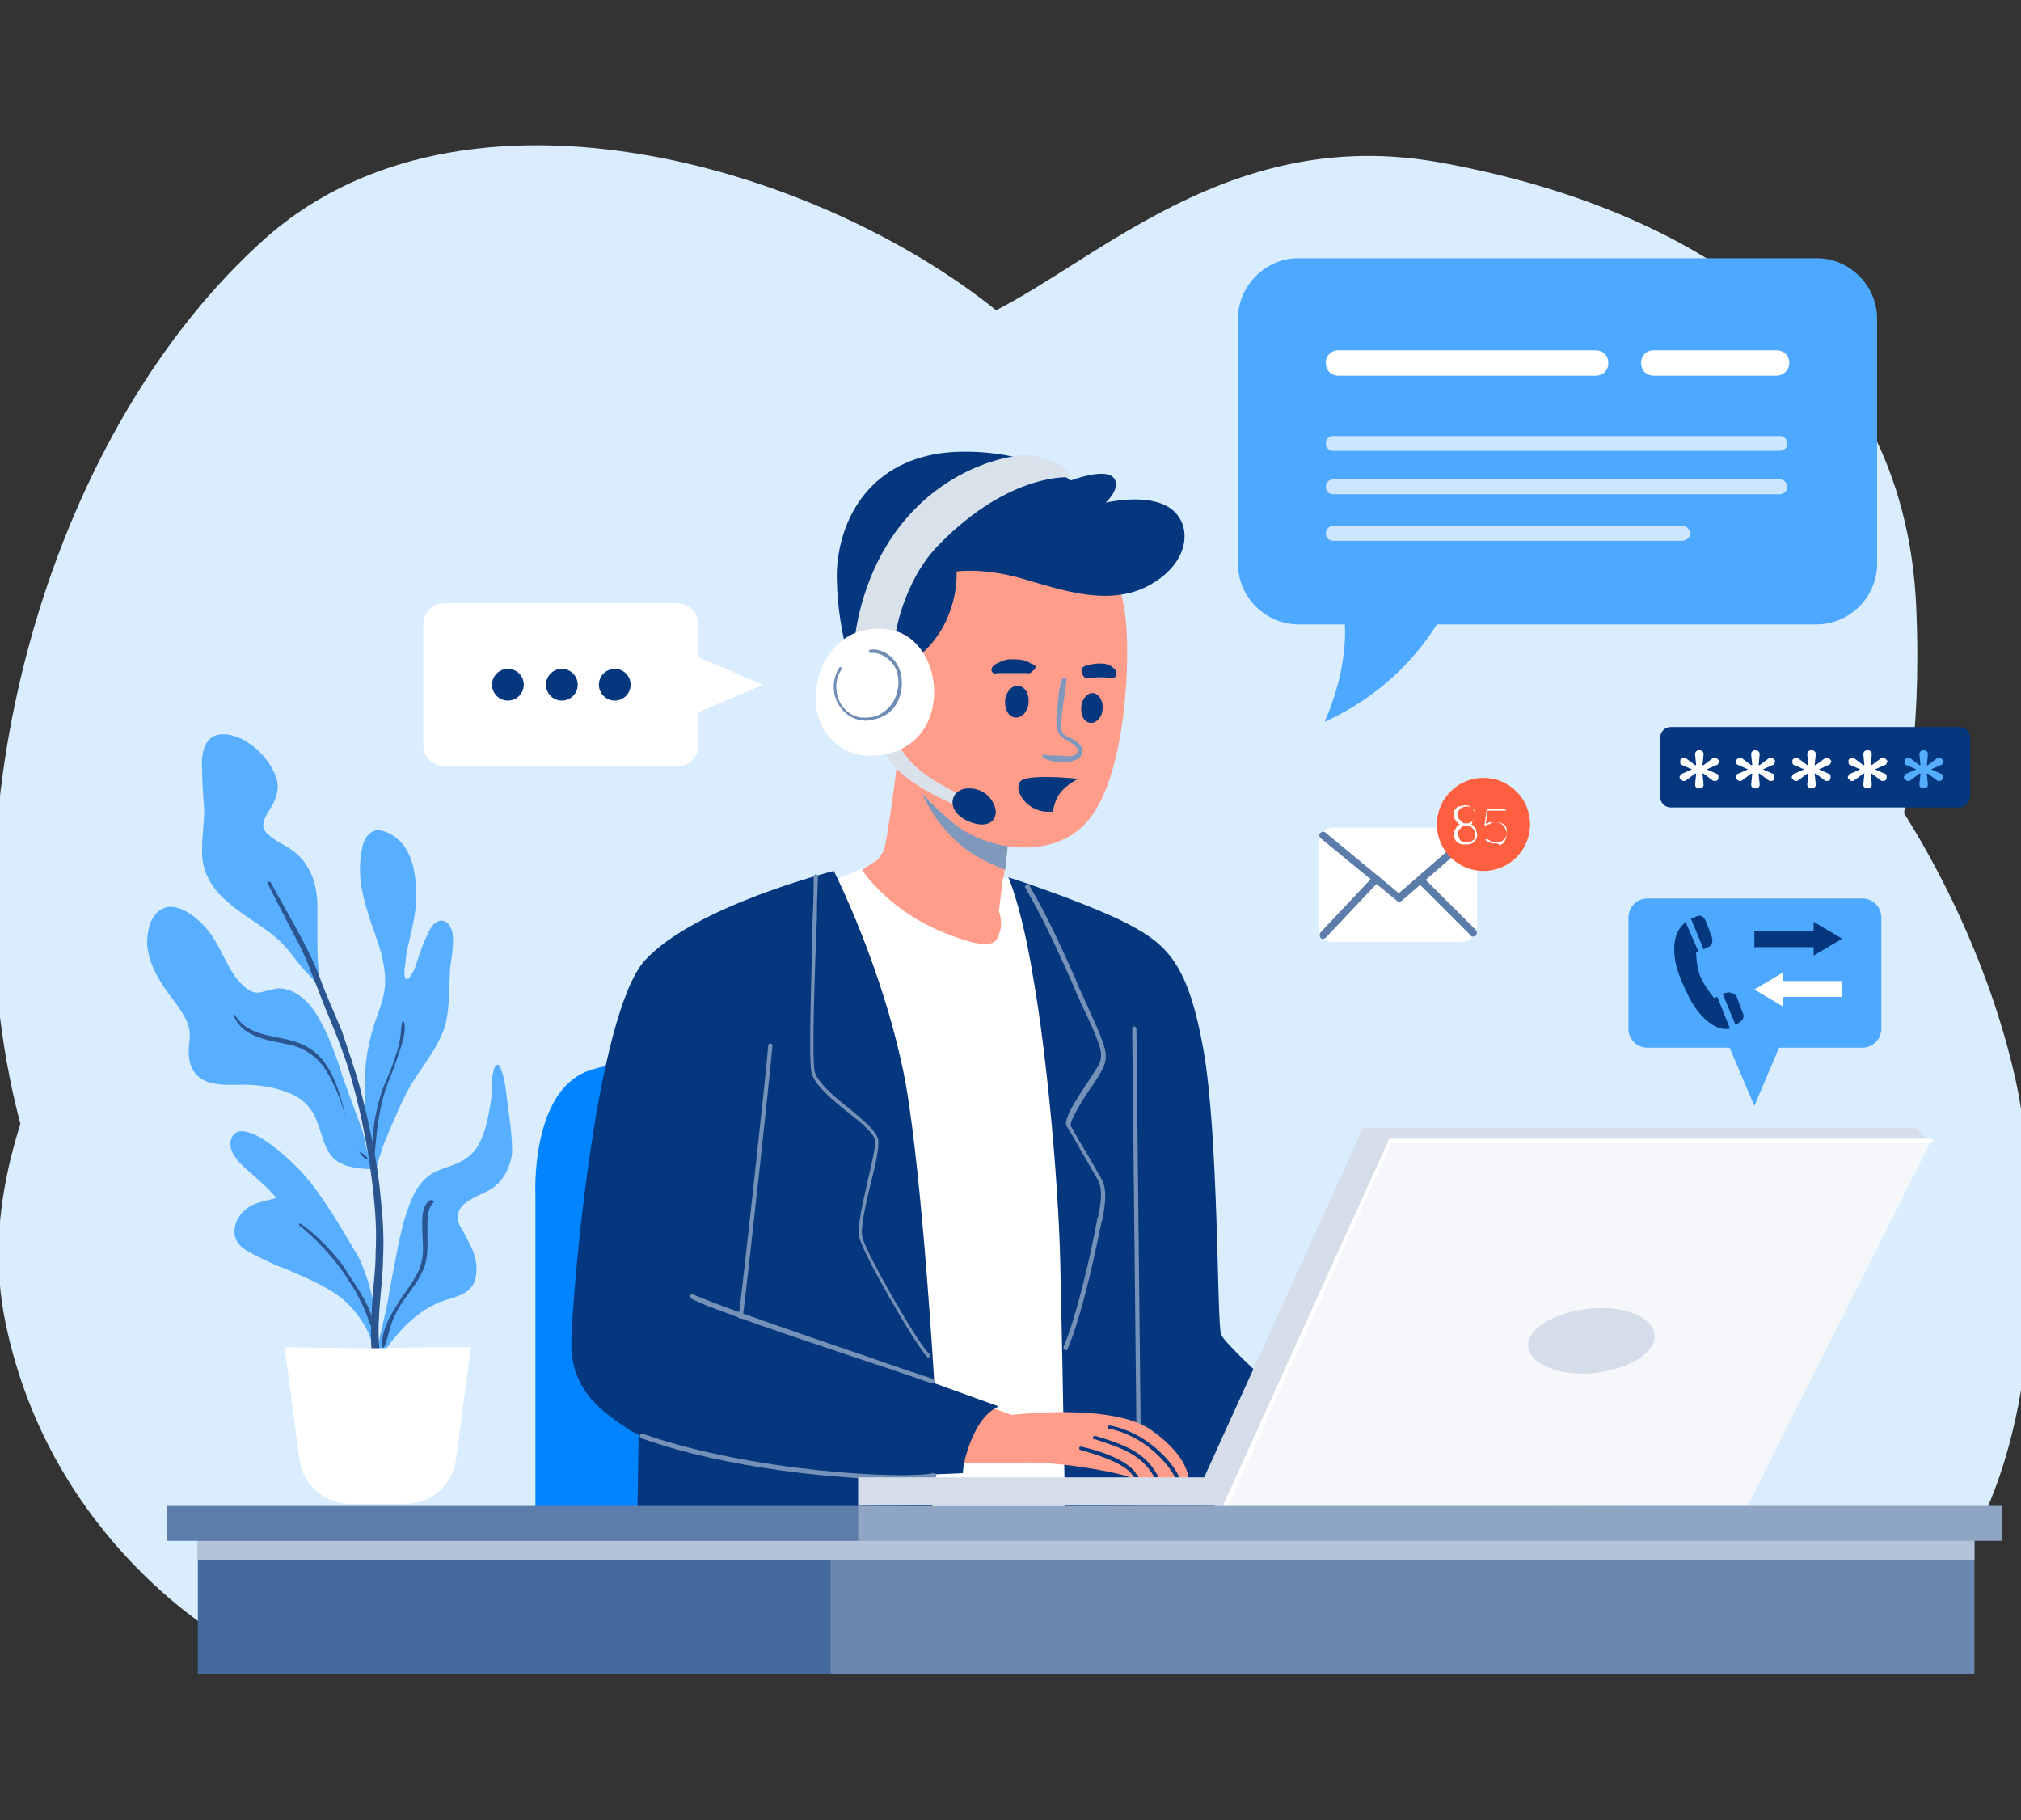 <?xml version="1.0" encoding="utf-8"?>
<!-- Generator: Adobe Illustrator 24.3.0, SVG Export Plug-In . SVG Version: 6.00 Build 0)  -->
<svg version="1.1" id="Layer_1" xmlns="http://www.w3.org/2000/svg" xmlns:xlink="http://www.w3.org/1999/xlink" x="0px" y="0px"
	 viewBox="0 0 191 172" style="enable-background:new 0 0 191 172;" xml:space="preserve">
<rect x="0" y="0" width="191" height="172" fill="#333333" stroke="none"/>
<style type="text/css">
	.st0{fill:#D9EDFF;}
	.st1{fill:#4CA9FF;}
	.st2{fill:#04377D;}
	.st3{fill:#FFFFFF;}
	.st4{fill:#0084FF;}
	.st5{fill:#FF9D8A;}
	.st6{fill:#7591B7;}
	.st7{fill:#7F99BD;}
	.st8{fill:#D9E1EB;}
	.st9{fill:#708DB5;}
	.st10{fill:#59AFFF;}
	.st11{fill:#2A5590;}
	.st12{fill:#F5F7FA;}
	.st13{fill:#D4DDE9;}
	.st14{fill:#43699D;}
	.st15{fill:#6987B1;}
	.st16{fill:#B4C3D8;}
	.st17{fill:#5C7DAA;}
	.st18{fill:#8EA5C4;}
	.st19{fill:#CCE6FF;}
	.st20{fill:#FF5E3F;}
	.st21{fill:#54ADFF;}
</style>
<g>
	<path class="st0" d="M32.3,150.6c0,0-23.9-17-30.8-46.1c-6.9-29,3.6-64.2,23.6-82C45,4.9,80.9,16.8,96.9,31.7s16,14.9,16,14.9
		s15.2,8.3,35.2,7.6c19.9-0.7,37.7,26.5,42.4,47.9c4.7,21.4-6.5,49.7-6.5,49.7L32.3,150.6z"/>
	<path class="st0" d="M21.5,155c0,0-16.7-9.1-21-30.1s14.5-40.2,16.3-50.8c1.8-10.5-2.2-23.6,14.5-33.7c16.7-10.2,46.4-6.5,57.7-9.1
		c11.2-2.5,24.3-19.9,46.8-16c22.5,4,44.2,16,45.3,42.1c1.1,26.1-7.3,26.8,1.1,41c8.3,14.1,11.6,23.9,7.6,38.4
		c-4,14.5-12.3,18.5-12.3,18.5L21.5,155z"/>
	<path class="st0" d="M56.3,150.3c-1-1.1-16.3-31.5,0.7-59.5c16.9-27.9,59.5-24.7,76.4-13.8s25.2,25,27,39.9
		c1.7,14.9-9.7,38.1-9.7,38.1L56.3,150.3z"/>
	<g>
		<g>
			<path class="st1" d="M176,99h-20.3c-1,0-1.8-0.8-1.8-1.8V86.7c0-1,0.8-1.8,1.8-1.8H176c1,0,1.8,0.8,1.8,1.8v10.5
				C177.8,98.2,177,99,176,99z"/>
			<polygon class="st1" points="165.8,104.5 168.9,97.2 162.7,97.2 			"/>
		</g>
		<g>
			<g>
				<g>
					<polygon class="st2" points="165.8,89.5 171.4,89.5 171.4,90.3 174.1,88.7 171.4,87.1 171.4,88 165.8,88 					"/>
				</g>
				<g>
					<polygon class="st3" points="174.1,92.7 168.5,92.7 168.5,91.9 165.8,93.5 168.5,95.1 168.5,94.2 174.1,94.2 					"/>
				</g>
			</g>
			<g>
				<path class="st2" d="M162.3,94.2l-0.3,0.1c0,0-0.8-0.9-1.3-2c-0.4-1-0.4-2.3-0.4-2.3l0.2-0.1l-1.2-2.8c-0.2,0.2-0.4,0.4-0.6,0.7
					c-0.7,1.1-0.6,2.9,0.1,4.6c0.7,1.7,1.4,3.2,2.7,4.2c0.8,0.6,1.4,0.7,2,0.6L162.3,94.2z"/>
				<path class="st2" d="M163.2,93.8l-0.4,0.1l1.2,2.9c0.1,0,0.3-0.1,0.4-0.2c0.3-0.2,0.5-0.5,0.3-0.9l-0.6-1.6
					C163.9,93.9,163.5,93.7,163.2,93.8z"/>
				<path class="st2" d="M160.3,86.6c-0.1,0.1-0.3,0.1-0.5,0.2l1.2,2.9l0.4-0.2c0.4-0.1,0.5-0.5,0.4-0.9l-0.6-1.6
					C161,86.6,160.7,86.4,160.3,86.6z"/>
			</g>
		</g>
	</g>
	<g>
		<path class="st4" d="M50.6,145.4v-32.6c0,0-0.4-8.8,4.3-11.3c4.6-2.5,24.1-1.2,24.1-1.2v45.1H50.6z"/>
	</g>
	<g>
		<g>
			<path class="st5" d="M85.1,69.7c0,0-1.2,9.9-1.6,10.7C83,81.2,83,81.2,83,81.2l-2.3,1.5c0,0,4.4,6.2,9.7,7.2
				c5.3,1,4.9-2.2,4.9-2.2L94.5,86l1.1-9.4C95.6,76.6,85.9,72.1,85.1,69.7z"/>
		</g>
		<path class="st3" d="M77.9,83.6l3.5-1.5c0,0,2.3,3.7,7.5,5.9c5.3,2.2,5.3,0.9,5.6,0c0.3-0.9-0.1-1.9-0.1-1.9l0.4-3.2l2.1,0.7
			l7.3,59l-18.8,0.9L77.9,83.6z"/>
		<g>
			<path class="st2" d="M95.3,82.9c0,0,1.3,2.9,2.4,9.8c1.2,6.9,2.3,18.5,2.5,26.5s0.5,26.2,0.5,26.2s23.4,0,23.7,0
				c0.3,0,1.9-9,1.9-9s-10.3-8.9-10.9-10.3c-0.4-1-0.2-18.9-1.7-27.1c-1.5-8.2-3.5-9.9-7.7-12C101.6,84.9,95.3,82.9,95.3,82.9z"/>
		</g>
		<g>
			<path class="st6" d="M107.6,135c-0.1,0-0.2-0.1-0.2-0.2c0-0.6-0.1-9.9-0.2-18.8c-0.1-8.9-0.2-18.1-0.2-18.8
				c0-0.1,0.1-0.2,0.2-0.2s0.2,0.1,0.2,0.2c0,0.6,0.1,9.9,0.2,18.8c0.1,8.9,0.2,18.1,0.2,18.8C107.8,134.9,107.7,135,107.6,135z"/>
		</g>
		<g>
			<path class="st2" d="M60.4,132.8l-0.2,12.6h27.6c0,0,1.2-10.7,0.7-11.7C88.1,132.7,60.4,132.8,60.4,132.8z"/>
		</g>
		<g>
			<path class="st7" d="M91.1,80.1c1.1,0.9,2.7,1.6,3.9,2.1l0.6-5.6c0,0-7.3-3.3-9.8-5.8C86.4,73.6,87.6,77.3,91.1,80.1z"/>
		</g>
		<g>
			<path class="st5" d="M104.1,51.3c0,0,1.9,3.3,2.3,7.3c0.4,4,0,14.2-3.3,18.6c-3.3,4.4-10.1,3.1-13.1,0.5
				c-2.8-2.4-5.6-5.1-6.3-10.3c-0.7-5.3,1.5-15.2,8-17.3C98.1,47.8,104.1,51.3,104.1,51.3z"/>
		</g>
		<g>
			<g>
				<path class="st5" d="M112.3,139.7c0,0-0.3,0-0.8,0c-0.1,0-0.2,0-0.4,0c-0.5,0-1,0-1.6,0c-0.1,0-0.3,0-0.4,0
					c-0.6,0-1.1,0.1-1.5,0h0c-0.1,0-0.2,0-0.4,0c-0.1,0-0.1,0-0.1,0c-0.3,0-0.3-0.1-0.6-0.2c-0.4-0.2-5.3-1.3-9.4-1.3
					c-4,0-7.7,0.3-8.3-0.2c-0.6-0.5-1-5.6,2.5-5.9l4.3,1.6c0,0,9.7-1.2,13.3,1.5C112.4,137.7,112.3,139.7,112.3,139.7z"/>
			</g>
			<g>
				<g>
					<path class="st2" d="M107.6,139.6c-0.1,0-0.2,0-0.4,0c-0.1-0.1-0.3-0.4-0.4-0.5c-1.1-1.1-3.7-1.8-4.7-2.1
						c-0.1,0-0.1-0.1-0.1-0.2c0-0.1,0.1-0.1,0.2-0.1c1.4,0.3,4.4,1.2,5.2,2.6C107.5,139.4,107.6,139.5,107.6,139.6z"/>
				</g>
			</g>
			<g>
				<g>
					<path class="st2" d="M109.5,139.6c-0.1,0-0.3,0-0.4,0c-1.2-2.2-3.2-2.8-5.6-3.6l-0.1,0c-0.1,0-0.1-0.1-0.1-0.2
						c0-0.1,0.1-0.1,0.2-0.1l0.1,0C106.2,136.5,108.3,137.2,109.5,139.6z"/>
				</g>
			</g>
			<g>
				<g>
					<path class="st2" d="M111.5,139.7c-0.1,0-0.2,0-0.4,0c-0.7-1.5-3.1-4.1-6.3-4.7c-0.1,0-0.2-0.1-0.1-0.2c0-0.1,0.1-0.1,0.2-0.1
						C108.2,135.3,110.8,138,111.5,139.7z"/>
				</g>
			</g>
		</g>
		<g>
			<path class="st2" d="M85.8,62.7c0,0,2-1,3.4-3.6c1.4-2.7,1.2-5.1,1.2-5.1s2.5-0.4,6.3,0.7c3.8,1.1,8.3,2.7,12.1,0.5
				c3.8-2.2,3.8-5.7,1.9-7.1c-2.1-1.6-6.2-0.6-6.2-0.6s1.6-1.5,0.7-2.4c-0.9-0.9-4,0.3-4,0.3s-3.8-3-11-2.7
				c-7.2,0.4-10.7,5.4-11.1,11C78.9,59.3,81,64.9,81,64.9L85.8,62.7z"/>
		</g>
		<g>
			<g>
				<path class="st7" d="M100.4,64.1c-0.4,1-0.4,2.2-0.5,3.2c-0.1,0.8-0.2,1.8,0.5,2.4c0.4,0.3,2.1,1,1.2,1.6
					c-0.3,0.2-0.9,0.2-1.3,0.1c-0.3,0-0.5,0-0.8,0c-0.3,0-0.6-0.1-0.8-0.1c-0.2,0-0.2,0.2-0.1,0.3c0.5,0.3,1.1,0.4,1.7,0.4
					c0.5,0,0.9,0,1.4-0.2c0.3-0.1,0.6-0.4,0.6-0.7c0.1-0.4-0.2-0.7-0.5-1c-0.3-0.3-0.8-0.4-1.1-0.6c-0.5-0.3-0.4-0.9-0.4-1.5
					c0.1-1.3,0.4-2.6,0.5-3.8C100.8,64,100.5,64,100.4,64.1L100.4,64.1z"/>
			</g>
		</g>
		<g>
			<path class="st2" d="M104.2,67.1c-0.1,0.8-0.7,1.3-1.2,1.2c-0.6-0.1-0.9-0.8-0.8-1.6c0.1-0.8,0.7-1.3,1.2-1.2
				C104,65.7,104.3,66.4,104.2,67.1z"/>
		</g>
		<g>
			<path class="st2" d="M97.2,66.5c-0.1,0.8-0.7,1.4-1.3,1.3c-0.6-0.1-1-0.8-0.9-1.7c0.1-0.8,0.7-1.4,1.3-1.3
				C97,65,97.3,65.7,97.2,66.5z"/>
		</g>
		<g>
			<g>
				<path class="st2" d="M102.5,64c0.4,0.1,0.9,0,1.3,0c0.1,0,0.2,0,0.3,0c0.1,0-0.1,0,0,0c0,0,0,0,0.1,0c0.1,0,0.1,0,0.2,0
					c0.1,0,0.2,0.1,0.3,0.1c0.1,0,0.2,0,0.3,0c0,0,0.1,0,0.1,0c0,0-0.1,0-0.1,0c0,0,0.2,0,0.2,0c0.2-0.1,0.4-0.3,0.3-0.6
					c0-0.1,0-0.1-0.1-0.2c0,0,0,0-0.1-0.1c0,0,0,0,0.1,0.1c0,0,0-0.1-0.1-0.1c0,0-0.1-0.1-0.1-0.1c0,0-0.1-0.1-0.1-0.1
					c-0.1-0.1-0.3-0.1-0.4-0.2c-0.3-0.1-0.5-0.1-0.8-0.1c-0.3,0-0.5,0-0.8,0.1c-0.2,0-0.5,0.1-0.7,0.2c-0.1,0.1-0.2,0.2-0.2,0.4
					C102.3,63.8,102.4,63.9,102.5,64L102.5,64z"/>
			</g>
		</g>
		<g>
			<g>
				<path class="st2" d="M97.7,62.8c-0.1,0-0.1-0.1-0.2-0.1c-0.1,0-0.2-0.1-0.1,0c0,0-0.1,0-0.1-0.1c-0.2-0.1-0.4-0.1-0.5-0.2
					c-0.4-0.1-0.8-0.1-1.3-0.1c-0.5,0-0.9,0.2-1.3,0.4c-0.1,0-0.1,0.1-0.2,0.1c0,0-0.1,0.1-0.1,0.1c0,0,0,0,0,0
					c-0.1,0.1-0.2,0.2-0.2,0.4c0,0.1,0.1,0.3,0.2,0.3c0.1,0.1,0.3,0,0.4,0c-0.1,0-0.2,0-0.2,0c0.1,0,0.2,0,0.3,0c0,0,0.1,0,0,0
					c-0.1,0,0.1,0,0.1,0c0,0,0.2,0,0,0c0,0,0.1,0,0.1,0c0.1,0,0.1,0,0.2,0c0.3,0,0.6,0,0.9,0c0.3,0,0.6,0,0.8,0c0.1,0,0.2,0,0.4,0
					c0.1,0,0,0,0,0c0,0,0,0,0.1,0c0,0,0.1,0,0.1,0c0.2,0.1,0.4-0.1,0.5-0.2C98,63.1,97.9,62.9,97.7,62.8L97.7,62.8z"/>
			</g>
		</g>
		<g>
			<path class="st2" d="M99.9,75.4c0.4-0.8,1.2-1.4,2-1.8c-0.8-0.1-4.3-0.4-5.3,0.1c-1,0.6,0.2,2.9,2.3,3c0.2,0,0.4,0,0.6,0
				C99.6,76.2,99.7,75.8,99.9,75.4z"/>
		</g>
		<g>
			<path class="st8" d="M83.3,70.5c0,0,0.4,1.4,2.4,3c2.1,1.6,5.1,2.8,5.1,2.8l0.2-1.1c0,0-3.1-1.4-4.6-2.9
				c-1.5-1.5-1.6-2.3-1.6-2.3L83.3,70.5z"/>
		</g>
		<g>
			<path class="st2" d="M91.4,74.5c1.7-0.1,2.6,1.2,2.7,2.1c0.1,0.9-0.7,1.8-2.6,1C89.3,76.6,89.8,74.6,91.4,74.5z"/>
		</g>
		<g>
			<path class="st8" d="M84.6,60.1c0,0,0.7-5.2,4.2-8.7c6.7-6.8,12.3-6.3,12.3-6.3s0-1-2.2-1.7c-2-0.7-2.9-0.3-2.9-0.3
				s-5.5,0.5-10.1,5.6c-4.6,5.1-5.1,11.6-5.1,11.6L84.6,60.1z"/>
		</g>
		<g>
			<g>
				<path class="st3" d="M84.1,59.5c-4.4-0.7-6.8,2.7-7,6.1c-0.2,3.4,2.3,6.1,5.7,5.8C90.3,70.8,89.5,60.4,84.1,59.5z"/>
			</g>
			<g>
				<path class="st9" d="M81.9,68.1c-1.2,0-2.1-0.6-2.7-1.6c-0.6-1.1-0.5-2.4,0.1-3.4c0.1-0.1,0.2-0.1,0.2,0c0.1,0.1,0.1,0.2,0,0.2
					c-0.6,0.9-0.6,2.1-0.1,3.1c0.5,0.9,1.4,1.5,2.5,1.4c1,0,1.8-0.5,2.4-1.3c0.6-0.9,0.8-2.2,0.4-3.2c-0.4-1-1.5-1.7-2.4-1.6
					c-0.1,0-0.2-0.1-0.2-0.1c0-0.1,0.1-0.2,0.1-0.2c1.1-0.2,2.3,0.6,2.8,1.8c0.4,1.1,0.3,2.5-0.4,3.5C84.1,67.5,83.1,68,81.9,68.1
					C82,68.1,82,68.1,81.9,68.1z"/>
			</g>
		</g>
		<g>
			<path class="st2" d="M78.8,82.3c0,0-13.2,3.3-17.9,8.5c-4.6,5.3-6.8,31.2-6.9,36c-0.1,4.8,3.3,6.8,5.3,8.2
				c2,1.4,10.8,3.8,17.9,4.2c7.1,0.4,13.8,0,13.8,0s0-1.5,1.1-3.8c1-2.1,2.3-2.5,2.3-2.5l-6.1-2.2c0,0-1.1-19.1-2.7-28.3
				C83.6,91.7,78.8,82.3,78.8,82.3z"/>
		</g>
		<g>
			<path class="st6" d="M100.7,127.6C100.7,127.6,100.6,127.5,100.7,127.6c-0.2-0.1-0.2-0.2-0.2-0.3c1.2-2.8,2.5-8.3,3.2-12.1
				l0.1-0.3c0.2-1.1,0.5-2.5-0.1-3.5c-0.3-0.5-0.9-1.6-1.5-2.6c-0.6-1.1-1.2-2.1-1.4-2.4c-0.3-0.6,0.7-2.2,2.1-4.3
				c0.4-0.6,0.7-1.1,0.9-1.4c0.5-0.9,0.2-1.7-0.2-2.7l-0.1-0.3c-0.4-0.9-0.8-1.8-1.2-2.6c-0.2-0.4-0.3-0.7-0.5-1.1
				c-0.2-0.5-0.4-0.9-0.6-1.4c-1.3-2.9-2.6-5.8-4.3-8.7c-0.1-0.1,0-0.2,0.1-0.3c0.1-0.1,0.2,0,0.3,0.1c1.7,2.9,3,5.8,4.3,8.7
				c0.2,0.5,0.4,1,0.6,1.4c0.2,0.4,0.3,0.7,0.5,1.1c0.4,0.9,0.8,1.8,1.2,2.7l0.1,0.3c0.4,1,0.8,2,0.2,3.1c-0.2,0.4-0.5,0.9-0.9,1.5
				c-0.8,1.1-2.3,3.5-2.1,3.9c0.2,0.3,0.7,1.3,1.4,2.4c0.6,1,1.2,2.1,1.5,2.6c0.6,1.1,0.3,2.6,0.1,3.8l-0.1,0.3
				c-0.3,1.4-1.7,8.6-3.3,12.2C100.9,127.5,100.8,127.6,100.7,127.6z"/>
		</g>
		<g>
			<path class="st6" d="M87.8,128.3c-0.1,0-0.1,0-0.2-0.1c-1-1-6-9.6-6.4-11.3c-0.2-0.9,0.3-3.1,0.8-5.3c0.4-1.7,0.8-3.4,0.7-3.9
				c-0.2-0.7-1.4-1.7-2.7-2.7c-1.5-1.2-3-2.5-3.3-3.6c-0.3-1.3,0-9.3,0.1-14.6c0.1-1.9,0.1-3.4,0.1-4c0-0.1,0.1-0.2,0.2-0.2
				c0,0,0,0,0,0c0.1,0,0.2,0.1,0.2,0.2c0,0.5-0.1,2.1-0.1,4c-0.2,5-0.5,13.3-0.2,14.5c0.3,1,1.8,2.3,3.2,3.4c1.3,1.1,2.6,2.1,2.8,3
				c0.1,0.6-0.2,2.2-0.7,4.1c-0.5,2-1,4.3-0.8,5.1c0.4,1.6,5.2,10,6.3,11c0.1,0.1,0.1,0.2,0,0.3C87.9,128.3,87.8,128.3,87.8,128.3z"
				/>
		</g>
		<g>
			<path class="st6" d="M70,124.6C70,124.6,69.9,124.6,70,124.6c-0.2,0-0.2-0.1-0.2-0.2c0.2-1.1,2.7-23.8,2.8-25.6
				c0-0.1,0.1-0.2,0.2-0.2c0.1,0,0.2,0.1,0.2,0.2c-0.1,1.7-2.6,24.5-2.8,25.6C70.2,124.5,70.1,124.6,70,124.6z"/>
		</g>
		<g>
			<path class="st6" d="M88,130.7C88,130.7,87.9,130.7,88,130.7c-0.6-0.2-3.1-1.1-6.2-2.1c-6.3-2.1-14.9-5-16.5-5.9
				c-0.1-0.1-0.1-0.2-0.1-0.3c0.1-0.1,0.2-0.2,0.3-0.1c1.6,0.8,10.6,3.9,16.5,5.9c3.1,1.1,5.6,1.9,6.2,2.1c0.1,0,0.2,0.2,0.1,0.3
				C88.2,130.7,88.1,130.7,88,130.7z"/>
		</g>
		<g>
			<path class="st6" d="M85,139.8c-5.5,0-16.3-1-24.4-3.9c-0.1,0-0.2-0.2-0.1-0.3c0-0.1,0.2-0.2,0.3-0.1c10.3,3.6,24.7,4.3,27.4,3.7
				c0.1,0,0.2,0,0.3,0.2c0,0.1,0,0.2-0.2,0.3C87.6,139.7,86.5,139.8,85,139.8z"/>
		</g>
	</g>
	<g>
		<g>
			<g>
				<path class="st10" d="M21.6,85.3c1.7,1.5,3.9,2.5,5.4,4.2c0.6,0.7,1.1,1.4,1.7,2.1c0.4,0.5,1.5,1.4,1.6,2.1
					c0.1,0.3,0.1-0.1,0-0.4c0,0,0,0,0,0c-0.2-1.3-0.3-2.7-0.3-4c0-1.3,0-2.7,0-4c-0.1-1.9-0.7-3.7-2.3-4.9c-0.8-0.6-1.7-0.9-2.4-1.6
					c-0.7-0.6-0.4-1.3,0-2c0.4-0.6,0.8-1.3,0.9-2c0.2-0.8-0.2-1.7-0.6-2.4c-0.9-1.5-2.9-3.2-4.8-3c-1.6,0.2-1.8,2-1.7,3.3
					c0,1.2,0.1,2.5,0.2,3.7c0,1.3-0.2,2.5-0.2,3.8C19,82.3,20,84,21.6,85.3z"/>
				<path class="st10" d="M37.6,105c0.5-1.1,1-2.2,1.7-3.2c0.9-1.4,2-2.8,2.6-4.4c0.6-1.6,0.5-3.4,0.6-5.1c0-1.3,0.4-2.5,0.3-3.8
					c0-0.6-0.4-1.6-1.2-1.5c-0.6,0.1-1,0.8-1.2,1.3c-0.4,0.8-0.7,1.7-1,2.6c-0.1,0.3-0.2,0.7-0.4,1c-0.1,0.2-0.4,0.7-0.6,0.6
					c-0.4-0.1,0-1.9,0-2.3c0.3-1.6,0.8-3.1,0.9-4.8c0.1-2.4-0.1-5.3-2.4-6.6c-0.6-0.3-1.4-0.6-2,0c-0.6,0.5-0.7,1.4-0.8,2.1
					c-0.3,2.2,0.3,4.3,1,6.4c0.6,1.7,1.3,3.5,1.3,5.4c0,1.8-0.9,3.4-1.3,5c-0.7,2.7-0.6,4.1-0.6,5c0,1.1,0,2.2,0.1,3.3
					c0.1,1,0.2,2,0.3,3c0,0.2,0,0.4,0.1,0.6c-0.4-0.9-0.5-2-0.8-2.9c-0.6-1.6-1.2-3.3-1.8-4.9c-0.4-1.4-0.9-2.7-1.5-4.1
					c-0.6-1.2-1.2-2.5-2.3-3.4c-0.6-0.5-1.4-0.9-2.2-0.9c-0.5,0-1,0.2-1.5,0.3c-0.6,0.2-1.1,0.1-1.6-0.3c-1.7-1.3-2.2-3.6-3.5-5.3
					c-0.9-1.2-3.2-3.3-4.8-2c-0.9,0.7-1.1,2.1-1.1,3.1c0.1,1.3,0.6,2.5,1.3,3.6c0.7,1.2,1.7,2.2,2.3,3.4c0.4,0.7,0.5,1.4,0.4,2.2
					c-0.1,0.8-0.1,1.5,0.1,2.2c0.8,2.2,3.2,1.9,5.1,1.9c1.3,0,2.7,0.2,4,0.7c1.4,0.5,2.4,1.4,2.9,2.9c0.4,1,0.6,2.2,1.3,3.1
					c0.3,0.4,0.8,0.7,1.3,0.9c0.7,0.3,3,0.5,3,0.3c0.1-0.7,0.4-1.4,0.6-2.1C36.6,107.3,37.1,106.1,37.6,105z"/>
				<path class="st10" d="M48,104.5c-0.2-1.3-0.2-2.6-0.8-3.8c0-0.1-0.2-0.1-0.2-0.1c-0.4,0.2-0.4,0.9-0.5,1.3
					c-0.1,0.7,0,1.4-0.1,2.1c-0.2,1.2-0.4,2.5-0.9,3.6c-0.5,1.3-1.4,2-2.7,2.5c-0.8,0.3-1.7,0.5-2.4,1.1c-0.6,0.5-1.1,1.2-1.4,1.9
					c-0.9,2-1.3,4.2-1.7,6.3c-0.3,1.4-0.5,2.8-0.8,4.3c-0.3,1.4-0.7,2.8-0.9,4.2c0,0.1-0.1,0.1-0.1,0.2c-0.1,0.2,0.2,0.3,0.4,0.2
					c1.4-2.1,3-4,5.3-5.1c1-0.5,2.4-0.6,3.2-1.4c0.6-0.6,0.7-1.6,0.6-2.4c-0.1-1.1-0.7-2-1.2-3c-0.3-0.5-0.7-1.1-0.5-1.7
					c0.1-0.6,0.6-1,1.1-1.3c0.9-0.6,2-0.8,2.8-1.7c0.7-0.8,1.1-1.8,1.2-2.8C48.4,107.4,48.2,105.9,48,104.5z"/>
				<path class="st10" d="M29.4,111.8c-1.2-1.5-2.7-2.9-4.3-4c-0.9-0.6-2.9-1.7-3.3,0c-0.2,1,0.7,2,1.4,2.6c1,0.9,2.1,1.8,2.9,2.8
					c-1,0.3-2.1,0.4-2.9,1.1c-1,0.8-1.5,2.4-0.5,3.4c0.5,0.5,1.2,0.8,1.8,1.1c0.8,0.4,1.6,0.8,2.5,1.1c1.8,0.8,3.6,1.5,5.2,2.7
					c1.6,1.3,3,3.4,3.2,5.4c0,0.2-0.1,0,0.1-0.1c0.1,0.1,0.3,0,0.3-0.2c0-3-0.6-5.9-1.8-8.7C32.6,116.6,31.1,114,29.4,111.8z"/>
			</g>
			<g>
				<path class="st11" d="M25.3,83.5c0.7,1.4,1.4,2.7,2.1,4.1c0.7,1.3,1.4,2.6,1.9,4c0.7,1.7,1.3,3.4,2,5c0.7,1.7,1.4,3.5,1.9,5.3
					c1,3.5,1.7,7.2,2.1,10.9c0.2,1.9,0.3,3.7,0.2,5.6c0,1.5-0.2,2.9-0.3,4.4c-0.1,1.5-0.2,3.1-0.1,4.6c0.1,1.3,0.3,2.8,1.3,3.7
					c0.2,0.2,0.5,0,0.4-0.3c-1.2-2.4-1.1-5-0.9-7.6c0.1-1.4,0.3-2.9,0.3-4.3c0.1-1.8,0-3.7-0.2-5.5c-0.3-3.6-1.1-7.2-2-10.7
					c-0.5-1.8-1.1-3.5-1.7-5.3c-0.7-1.7-1.5-3.4-2.1-5.1c-1.2-3.1-3-5.9-4.6-8.9C25.4,83.2,25.2,83.3,25.3,83.5L25.3,83.5z"/>
			</g>
			<g>
				<path class="st11" d="M35.4,109.2c0.2-2.3,0.4-4.5,1.2-6.7c0.4-1,0.8-2,1.1-3c0.3-0.8,0.7-2,0.5-2.9c0-0.1-0.2-0.1-0.2,0
					c-0.1,0.5-0.1,1.1-0.2,1.6c-0.1,0.5-0.2,1-0.4,1.5c-0.3,1.1-0.8,2.1-1.2,3.1c-0.7,2-1.1,4.2-1,6.4
					C35.2,109.3,35.4,109.3,35.4,109.2L35.4,109.2z"/>
			</g>
			<g>
				<path class="st11" d="M22.1,96c0.9,2.2,3.6,2.3,5.6,2.8c1.4,0.4,2.5,1.3,3.2,2.5c0.8,1.3,1.4,2.9,1.8,4.4c0,0,0,0,0,0
					c-0.6-2.6-1.4-5.8-4.1-7c-2.2-1-5-0.5-6.4-2.8C22.3,95.8,22.1,95.9,22.1,96L22.1,96z"/>
			</g>
			<g>
				<path class="st11" d="M33.9,108.8c0.1,0.1,0.2,0.3,0.3,0.4c0.1,0.1,0.1,0.1,0.2,0.2c0.1,0.1,0.2,0.1,0.3,0.1c0,0,0.1,0,0-0.1
					c0-0.1-0.1-0.1-0.2-0.2c-0.1-0.1-0.1-0.1-0.2-0.2C34.2,109,34.1,108.9,33.9,108.8C34,108.8,33.9,108.8,33.9,108.8L33.9,108.8z"
					/>
			</g>
			<g>
				<path class="st11" d="M28.3,115.8c1.6,1.3,3,2.8,4.2,4.5c0.5,0.8,1.1,1.6,1.5,2.5c0.5,0.9,0.8,1.9,1.2,2.9c0,0.1,0.2,0.1,0.2,0
					c-0.2-2.1-1.5-3.8-2.6-5.5c-0.5-0.9-1.2-1.6-1.9-2.4c-0.8-0.8-1.5-1.5-2.4-2.1C28.3,115.5,28.2,115.7,28.3,115.8L28.3,115.8z"/>
			</g>
			<g>
				<path class="st11" d="M40.7,113.4c-0.8,0.4-0.8,1.6-0.8,2.4c0,1.5,0.3,2.8-0.3,4.2c-0.6,1.3-1.5,2.3-2.2,3.5
					c-0.7,1.1-1.4,2.5-1.3,3.8c0,0.1,0.1,0.1,0.2,0c0.3-0.6,0.4-1.3,0.6-1.9c0.2-0.7,0.5-1.3,0.9-2c0.7-1.1,1.6-2.1,2.1-3.2
					c0.6-1.2,0.5-2.4,0.5-3.8c0-0.8-0.1-2.2,0.6-2.8C41,113.5,40.8,113.3,40.7,113.4L40.7,113.4z"/>
			</g>
		</g>
		<path class="st3" d="M35.7,127.4c-3,0-8.8-0.1-8.8-0.1l1.4,10.6c0.3,2.4,2.4,4.2,4.8,4.2h2.5h0.2h2.5c2.4,0,4.5-1.8,4.8-4.2
			l1.4-10.6C44.5,127.3,38.7,127.3,35.7,127.4z"/>
	</g>
	<g>
		<g>
			<g>
				<polygon class="st12" points="182.5,107.8 165.2,142.2 114.7,142.5 130.2,107.4 				"/>
			</g>
			<g>
				<path class="st13" d="M81.1,142.3l0-2.7h32.7l15-33h52.3l1.3,1.3h-51.1l-15.6,34.4C115.8,142.3,81.1,142.2,81.1,142.3z"/>
			</g>
			<g>
				<path class="st13" d="M156.3,126.8c-0.6,1.7-3.7,3-6.9,3c-3.3-0.1-5.4-1.5-4.9-3.2c0.6-1.7,3.7-3,6.9-3
					C154.7,123.6,156.8,125.1,156.3,126.8z"/>
			</g>
		</g>
		<g>
			<path class="st3" d="M115.8,142.5C115.7,142.5,115.7,142.5,115.8,142.5c-0.2-0.1-0.2-0.2-0.2-0.3l15.7-34.6h51.2
				c0.1,0,0.2,0.1,0.2,0.2c0,0.1-0.1,0.2-0.2,0.2h-51L116,142.4C115.9,142.5,115.9,142.5,115.8,142.5z"/>
		</g>
	</g>
	<g>
		<g>
			<rect x="18.7" y="144.9" class="st14" width="60.1" height="13.3"/>
			<rect x="78.5" y="144.9" class="st15" width="108.1" height="13.3"/>
		</g>
		<polygon class="st16" points="78.8,144.9 78.5,144.9 18.7,144.9 18.7,147.4 78.5,147.4 78.8,147.4 186.6,147.4 186.6,144.9 		"/>
		<rect x="15.8" y="142.3" class="st17" width="65.6" height="3.3"/>
		<rect x="81.1" y="142.3" class="st18" width="108.1" height="3.3"/>
	</g>
	<g>
		<path class="st3" d="M64.1,72.4H42c-1.1,0-2-0.9-2-2V59c0-1.1,0.9-2,2-2h22c1.1,0,2,0.9,2,2v11.4C66,71.5,65.2,72.4,64.1,72.4z"/>
		<polygon class="st3" points="72.1,64.7 64.1,61.3 64.1,68.1 		"/>
		<g>
			<circle class="st2" cx="48" cy="64.7" r="1.5"/>
			<circle class="st2" cx="53.1" cy="64.7" r="1.5"/>
			<circle class="st2" cx="58.1" cy="64.7" r="1.5"/>
		</g>
	</g>
	<g>
		<path class="st1" d="M171.7,24.4h-49c-3.1,0-5.7,2.6-5.7,5.7v23.2c0,3.1,2.6,5.7,5.7,5.7h4.4c0.1,2.1-0.2,5.2-1.9,9.2
			c5.7-2.6,8.9-6.5,10.6-9.2h35.9c3.1,0,5.7-2.6,5.7-5.7V30.1C177.4,27,174.8,24.4,171.7,24.4z"/>
		<path class="st3" d="M150.8,35.5h-24.3c-0.7,0-1.2-0.5-1.2-1.2l0,0c0-0.7,0.5-1.2,1.2-1.2h24.3c0.7,0,1.2,0.5,1.2,1.2l0,0
			C152,35,151.5,35.5,150.8,35.5z"/>
		<path class="st19" d="M168.2,42.6H126c-0.4,0-0.7-0.3-0.7-0.7l0,0c0-0.4,0.3-0.7,0.7-0.7h42.2c0.4,0,0.7,0.3,0.7,0.7l0,0
			C169,42.2,168.6,42.6,168.2,42.6z"/>
		<path class="st19" d="M168.2,46.7H126c-0.4,0-0.7-0.3-0.7-0.7l0,0c0-0.4,0.3-0.7,0.7-0.7h42.2c0.4,0,0.7,0.3,0.7,0.7l0,0
			C169,46.3,168.6,46.7,168.2,46.7z"/>
		<path class="st19" d="M159,51.1h-33c-0.4,0-0.7-0.3-0.7-0.7l0,0c0-0.4,0.3-0.7,0.7-0.7h33c0.4,0,0.7,0.3,0.7,0.7l0,0
			C159.8,50.7,159.4,51.1,159,51.1z"/>
		<path class="st3" d="M167.9,35.5h-11.6c-0.7,0-1.2-0.5-1.2-1.2l0,0c0-0.7,0.5-1.2,1.2-1.2h11.6c0.7,0,1.2,0.5,1.2,1.2l0,0
			C169.1,35,168.5,35.5,167.9,35.5z"/>
	</g>
	<g>
		<path class="st3" d="M138.2,89H126c-0.8,0-1.4-0.6-1.4-1.4v-8c0-0.8,0.6-1.4,1.4-1.4h12.2c0.8,0,1.4,0.6,1.4,1.4v8
			C139.5,88.3,138.9,89,138.2,89z"/>
		<g>
			<g>
				<path class="st17" d="M132.2,85.2c-0.1,0-0.1,0-0.2-0.1l-7.2-5.9c-0.1-0.1-0.2-0.3,0-0.5c0.1-0.1,0.3-0.2,0.5,0l6.9,5.7l6.8-5.9
					c0.1-0.1,0.3-0.1,0.5,0c0.1,0.1,0.1,0.3,0,0.5l-7,6.1C132.3,85.2,132.3,85.2,132.2,85.2z"/>
			</g>
			<g>
				<path class="st17" d="M125,88.7c-0.1,0-0.2,0-0.2-0.1c-0.1-0.1-0.1-0.3,0-0.5l5-5.3c0.1-0.1,0.3-0.1,0.5,0
					c0.1,0.1,0.1,0.3,0,0.5l-5,5.3C125.2,88.7,125.1,88.7,125,88.7z"/>
			</g>
			<g>
				<path class="st17" d="M139.2,88.5c-0.1,0-0.2,0-0.2-0.1l-5-5c-0.1-0.1-0.1-0.3,0-0.5c0.1-0.1,0.3-0.1,0.5,0l5,5
					c0.1,0.1,0.1,0.3,0,0.5C139.3,88.5,139.2,88.5,139.2,88.5z"/>
			</g>
		</g>
		<g>
			<g>
				<circle class="st20" cx="140.2" cy="77.9" r="4.4"/>
			</g>
			<g>
				<g>
					<path class="st3" d="M139,77.9L139,77.9c0.1,0,0.2,0.1,0.3,0.2c0.1,0.1,0.2,0.2,0.2,0.3s0.1,0.3,0.1,0.4c0,0.2,0,0.3-0.1,0.5
						c-0.1,0.2-0.2,0.3-0.4,0.4c-0.2,0.1-0.4,0.1-0.6,0.1s-0.4,0-0.6-0.1c-0.2-0.1-0.3-0.2-0.4-0.4c-0.1-0.2-0.1-0.3-0.1-0.5
						c0-0.2,0-0.3,0.1-0.4c0.1-0.1,0.1-0.2,0.2-0.3c0.1-0.1,0.2-0.2,0.3-0.2l0,0c-0.1,0-0.2-0.1-0.3-0.2c-0.1-0.1-0.1-0.2-0.2-0.3
						c-0.1-0.1-0.1-0.2-0.1-0.4c0-0.2,0-0.4,0.1-0.5c0.1-0.1,0.2-0.3,0.4-0.3s0.3-0.1,0.5-0.1s0.4,0,0.5,0.1
						c0.2,0.1,0.3,0.2,0.4,0.3s0.1,0.3,0.1,0.5c0,0.1,0,0.3-0.1,0.4c-0.1,0.1-0.1,0.2-0.2,0.3C139.2,77.8,139.1,77.9,139,77.9z
						 M138.6,79.6c0.3,0,0.5-0.1,0.6-0.2c0.2-0.1,0.2-0.3,0.2-0.6c0-0.2,0-0.3-0.1-0.4c-0.1-0.1-0.2-0.2-0.3-0.3
						c-0.1-0.1-0.3-0.1-0.4-0.1c-0.2,0-0.3,0-0.4,0.1c-0.1,0.1-0.2,0.2-0.3,0.3c-0.1,0.1-0.1,0.3-0.1,0.4c0,0.2,0.1,0.4,0.2,0.6
						C138.1,79.5,138.3,79.6,138.6,79.6z M137.8,77c0,0.2,0,0.3,0.1,0.4c0.1,0.1,0.2,0.2,0.3,0.3c0.1,0.1,0.2,0.1,0.4,0.1
						s0.3,0,0.4-0.1c0.1-0.1,0.2-0.2,0.3-0.3c0.1-0.1,0.1-0.2,0.1-0.4c0-0.2-0.1-0.4-0.2-0.6c-0.1-0.1-0.3-0.2-0.6-0.2
						c-0.2,0-0.4,0.1-0.6,0.2C137.8,76.6,137.8,76.8,137.8,77z"/>
					<path class="st3" d="M141.2,79.7c-0.2,0-0.3,0-0.4-0.1c-0.1,0-0.3-0.1-0.4-0.2c0,0,0,0,0,0c0,0,0,0,0,0c0,0,0-0.1,0-0.1
						c0,0,0,0,0.1,0c0,0,0.1,0,0.1,0c0.1,0.1,0.2,0.1,0.3,0.2s0.2,0.1,0.4,0.1c0.2,0,0.4,0,0.6-0.1c0.2-0.1,0.3-0.2,0.4-0.4
						c0.1-0.2,0.1-0.3,0.1-0.5c0-0.2,0-0.4-0.1-0.5c-0.1-0.1-0.2-0.3-0.4-0.3c-0.2-0.1-0.3-0.1-0.6-0.1c-0.1,0-0.3,0-0.4,0.1
						s-0.2,0.1-0.3,0.1s-0.1,0.1-0.2,0.1c0,0,0,0-0.1,0c0,0,0,0,0,0c0,0,0,0,0-0.1l0.2-1.4c0,0,0,0,0-0.1c0,0,0,0,0.1,0h1.6
						c0,0,0.1,0,0.1,0c0,0,0,0,0,0.1c0,0,0,0.1,0,0.1c0,0,0,0-0.1,0h-1.6l0,0l-0.2,1.3l-0.1,0c0.1,0,0.1-0.1,0.2-0.1
						c0.1,0,0.2-0.1,0.3-0.1c0.1,0,0.2,0,0.4,0c0.2,0,0.4,0,0.6,0.1c0.2,0.1,0.3,0.2,0.4,0.4c0.1,0.2,0.2,0.4,0.2,0.6
						c0,0.3-0.1,0.5-0.2,0.7c-0.1,0.2-0.3,0.3-0.5,0.4C141.7,79.7,141.5,79.7,141.2,79.7z"/>
				</g>
			</g>
		</g>
	</g>
	<g>
		<g>
			<path class="st2" d="M185.2,76.3h-27.3c-0.5,0-1-0.4-1-1v-5.6c0-0.5,0.4-1,1-1h27.3c0.5,0,1,0.4,1,1v5.6
				C186.1,75.8,185.7,76.3,185.2,76.3z"/>
		</g>
		<g>
			<path class="st3" d="M160.6,74.5c-0.1,0-0.2,0-0.3-0.1c-0.1-0.1-0.1-0.2-0.1-0.3l0.1-1c0,0,0,0,0,0c0,0,0,0-0.1,0l-0.8,0.6
				c-0.1,0.1-0.2,0.1-0.3,0.1c-0.1,0-0.2-0.1-0.3-0.2c-0.1-0.1-0.1-0.2,0-0.3c0-0.1,0.1-0.2,0.2-0.2l0.9-0.4c0,0,0,0,0,0
				c0,0,0,0,0,0l-0.9-0.4c-0.1,0-0.2-0.1-0.2-0.2c0-0.1,0-0.2,0-0.3c0.1-0.1,0.2-0.2,0.3-0.2c0.1,0,0.2,0,0.3,0.1l0.8,0.6
				c0,0,0,0,0.1,0c0,0,0,0,0,0l-0.1-1c0-0.1,0-0.2,0.1-0.3c0.1-0.1,0.2-0.1,0.3-0.1c0.1,0,0.2,0,0.3,0.1c0.1,0.1,0.1,0.2,0.1,0.3
				l-0.1,1c0,0,0,0,0,0c0,0,0,0,0.1,0l0.8-0.6c0.1-0.1,0.2-0.1,0.3-0.1c0.1,0,0.2,0.1,0.3,0.2c0.1,0.1,0.1,0.2,0,0.3
				c0,0.1-0.1,0.2-0.2,0.2l-0.9,0.4c0,0,0,0,0,0c0,0,0,0,0,0l0.9,0.4c0.1,0,0.2,0.1,0.2,0.2c0,0.1,0,0.2,0,0.3
				c-0.1,0.1-0.1,0.2-0.3,0.2c-0.1,0-0.2,0-0.3-0.1l-0.8-0.6c0,0,0,0-0.1,0c0,0,0,0,0,0l0.1,1c0,0.1,0,0.2-0.1,0.3
				C160.8,74.4,160.7,74.5,160.6,74.5z"/>
		</g>
		<g>
			<path class="st3" d="M165.9,74.5c-0.1,0-0.2,0-0.3-0.1c-0.1-0.1-0.1-0.2-0.1-0.3l0.1-1c0,0,0,0,0,0c0,0,0,0-0.1,0l-0.8,0.6
				c-0.1,0.1-0.2,0.1-0.3,0.1c-0.1,0-0.2-0.1-0.3-0.2c-0.1-0.1-0.1-0.2,0-0.3c0-0.1,0.1-0.2,0.2-0.2l0.9-0.4c0,0,0,0,0,0
				c0,0,0,0,0,0l-0.9-0.4c-0.1,0-0.2-0.1-0.2-0.2c0-0.1,0-0.2,0-0.3c0.1-0.1,0.2-0.2,0.3-0.2c0.1,0,0.2,0,0.3,0.1l0.8,0.6
				c0,0,0,0,0.1,0c0,0,0,0,0,0l-0.1-1c0-0.1,0-0.2,0.1-0.3c0.1-0.1,0.2-0.1,0.3-0.1c0.1,0,0.2,0,0.3,0.1c0.1,0.1,0.1,0.2,0.1,0.3
				l-0.1,1c0,0,0,0,0,0c0,0,0,0,0.1,0l0.8-0.6c0.1-0.1,0.2-0.1,0.3-0.1c0.1,0,0.2,0.1,0.3,0.2c0.1,0.1,0.1,0.2,0,0.3
				c0,0.1-0.1,0.2-0.2,0.2l-0.9,0.4c0,0,0,0,0,0c0,0,0,0,0,0l0.9,0.4c0.1,0,0.2,0.1,0.2,0.2c0,0.1,0,0.2,0,0.3
				c-0.1,0.1-0.1,0.2-0.3,0.2c-0.1,0-0.2,0-0.3-0.1l-0.8-0.6c0,0,0,0-0.1,0c0,0,0,0,0,0l0.1,1c0,0.1,0,0.2-0.1,0.3
				C166.1,74.4,166,74.5,165.9,74.5z"/>
		</g>
		<g>
			<path class="st3" d="M171.2,74.5c-0.1,0-0.2,0-0.3-0.1c-0.1-0.1-0.1-0.2-0.1-0.3l0.1-1c0,0,0,0,0,0c0,0,0,0-0.1,0l-0.8,0.6
				c-0.1,0.1-0.2,0.1-0.3,0.1c-0.1,0-0.2-0.1-0.3-0.2c-0.1-0.1-0.1-0.2,0-0.3c0-0.1,0.1-0.2,0.2-0.2l0.9-0.4c0,0,0,0,0,0
				c0,0,0,0,0,0l-0.9-0.4c-0.1,0-0.2-0.1-0.2-0.2c0-0.1,0-0.2,0-0.3c0.1-0.1,0.2-0.2,0.3-0.2c0.1,0,0.2,0,0.3,0.1l0.8,0.6
				c0,0,0,0,0.1,0c0,0,0,0,0,0l-0.1-1c0-0.1,0-0.2,0.1-0.3c0.1-0.1,0.2-0.1,0.3-0.1c0.1,0,0.2,0,0.3,0.1c0.1,0.1,0.1,0.2,0.1,0.3
				l-0.1,1c0,0,0,0,0,0c0,0,0,0,0.1,0l0.8-0.6c0.1-0.1,0.2-0.1,0.3-0.1c0.1,0,0.2,0.1,0.3,0.2c0.1,0.1,0.1,0.2,0,0.3
				c0,0.1-0.1,0.2-0.2,0.2l-0.9,0.4c0,0,0,0,0,0c0,0,0,0,0,0l0.9,0.4c0.1,0,0.2,0.1,0.2,0.2c0,0.1,0,0.2,0,0.3
				c-0.1,0.1-0.1,0.2-0.3,0.2c-0.1,0-0.2,0-0.3-0.1l-0.8-0.6c0,0,0,0-0.1,0c0,0,0,0,0,0l0.1,1c0,0.1,0,0.2-0.1,0.3
				C171.4,74.4,171.3,74.5,171.2,74.5z"/>
		</g>
		<g>
			<path class="st3" d="M176.5,74.5c-0.1,0-0.2,0-0.3-0.1c-0.1-0.1-0.1-0.2-0.1-0.3l0.1-1c0,0,0,0,0,0c0,0,0,0-0.1,0l-0.8,0.6
				c-0.1,0.1-0.2,0.1-0.3,0.1c-0.1,0-0.2-0.1-0.3-0.2c-0.1-0.1-0.1-0.2,0-0.3c0-0.1,0.1-0.2,0.2-0.2l0.9-0.4c0,0,0,0,0,0
				c0,0,0,0,0,0l-0.9-0.4c-0.1,0-0.2-0.1-0.2-0.2c0-0.1,0-0.2,0-0.3c0.1-0.1,0.2-0.2,0.3-0.2c0.1,0,0.2,0,0.3,0.1l0.8,0.6
				c0,0,0,0,0.1,0c0,0,0,0,0,0l-0.1-1c0-0.1,0-0.2,0.1-0.3c0.1-0.1,0.2-0.1,0.3-0.1c0.1,0,0.2,0,0.3,0.1c0.1,0.1,0.1,0.2,0.1,0.3
				l-0.1,1c0,0,0,0,0,0c0,0,0,0,0.1,0l0.8-0.6c0.1-0.1,0.2-0.1,0.3-0.1c0.1,0,0.2,0.1,0.3,0.2c0.1,0.1,0.1,0.2,0,0.3
				c0,0.1-0.1,0.2-0.2,0.2l-0.9,0.4c0,0,0,0,0,0c0,0,0,0,0,0l0.9,0.4c0.1,0,0.2,0.1,0.2,0.2c0,0.1,0,0.2,0,0.3
				c-0.1,0.1-0.1,0.2-0.3,0.2c-0.1,0-0.2,0-0.3-0.1l-0.8-0.6c0,0,0,0-0.1,0c0,0,0,0,0,0l0.1,1c0,0.1,0,0.2-0.1,0.3
				C176.7,74.4,176.6,74.5,176.5,74.5z"/>
		</g>
		<g>
			<path class="st21" d="M181.8,74.5c-0.1,0-0.2,0-0.3-0.1c-0.1-0.1-0.1-0.2-0.1-0.3l0.1-1c0,0,0,0,0,0c0,0,0,0-0.1,0l-0.8,0.6
				c-0.1,0.1-0.2,0.1-0.3,0.1c-0.1,0-0.2-0.1-0.3-0.2c-0.1-0.1-0.1-0.2,0-0.3c0-0.1,0.1-0.2,0.2-0.2l0.9-0.4c0,0,0,0,0,0
				c0,0,0,0,0,0l-0.9-0.4c-0.1,0-0.2-0.1-0.2-0.2c0-0.1,0-0.2,0-0.3c0.1-0.1,0.2-0.2,0.3-0.2c0.1,0,0.2,0,0.3,0.1l0.8,0.6
				c0,0,0,0,0.1,0c0,0,0,0,0,0l-0.1-1c0-0.1,0-0.2,0.1-0.3c0.1-0.1,0.2-0.1,0.3-0.1c0.1,0,0.2,0,0.3,0.1c0.1,0.1,0.1,0.2,0.1,0.3
				l-0.1,1c0,0,0,0,0,0c0,0,0,0,0.1,0l0.8-0.6c0.1-0.1,0.2-0.1,0.3-0.1c0.1,0,0.2,0.1,0.3,0.2c0.1,0.1,0.1,0.2,0,0.3
				c0,0.1-0.1,0.2-0.2,0.2l-0.9,0.4c0,0,0,0,0,0c0,0,0,0,0,0l0.9,0.4c0.1,0,0.2,0.1,0.2,0.2c0,0.1,0,0.2,0,0.3
				c-0.1,0.1-0.1,0.2-0.3,0.2c-0.1,0-0.2,0-0.3-0.1l-0.8-0.6c0,0,0,0-0.1,0c0,0,0,0,0,0l0.1,1c0,0.1,0,0.2-0.1,0.3
				C182,74.4,181.9,74.5,181.8,74.5z"/>
		</g>
	</g>
</g>
</svg>
